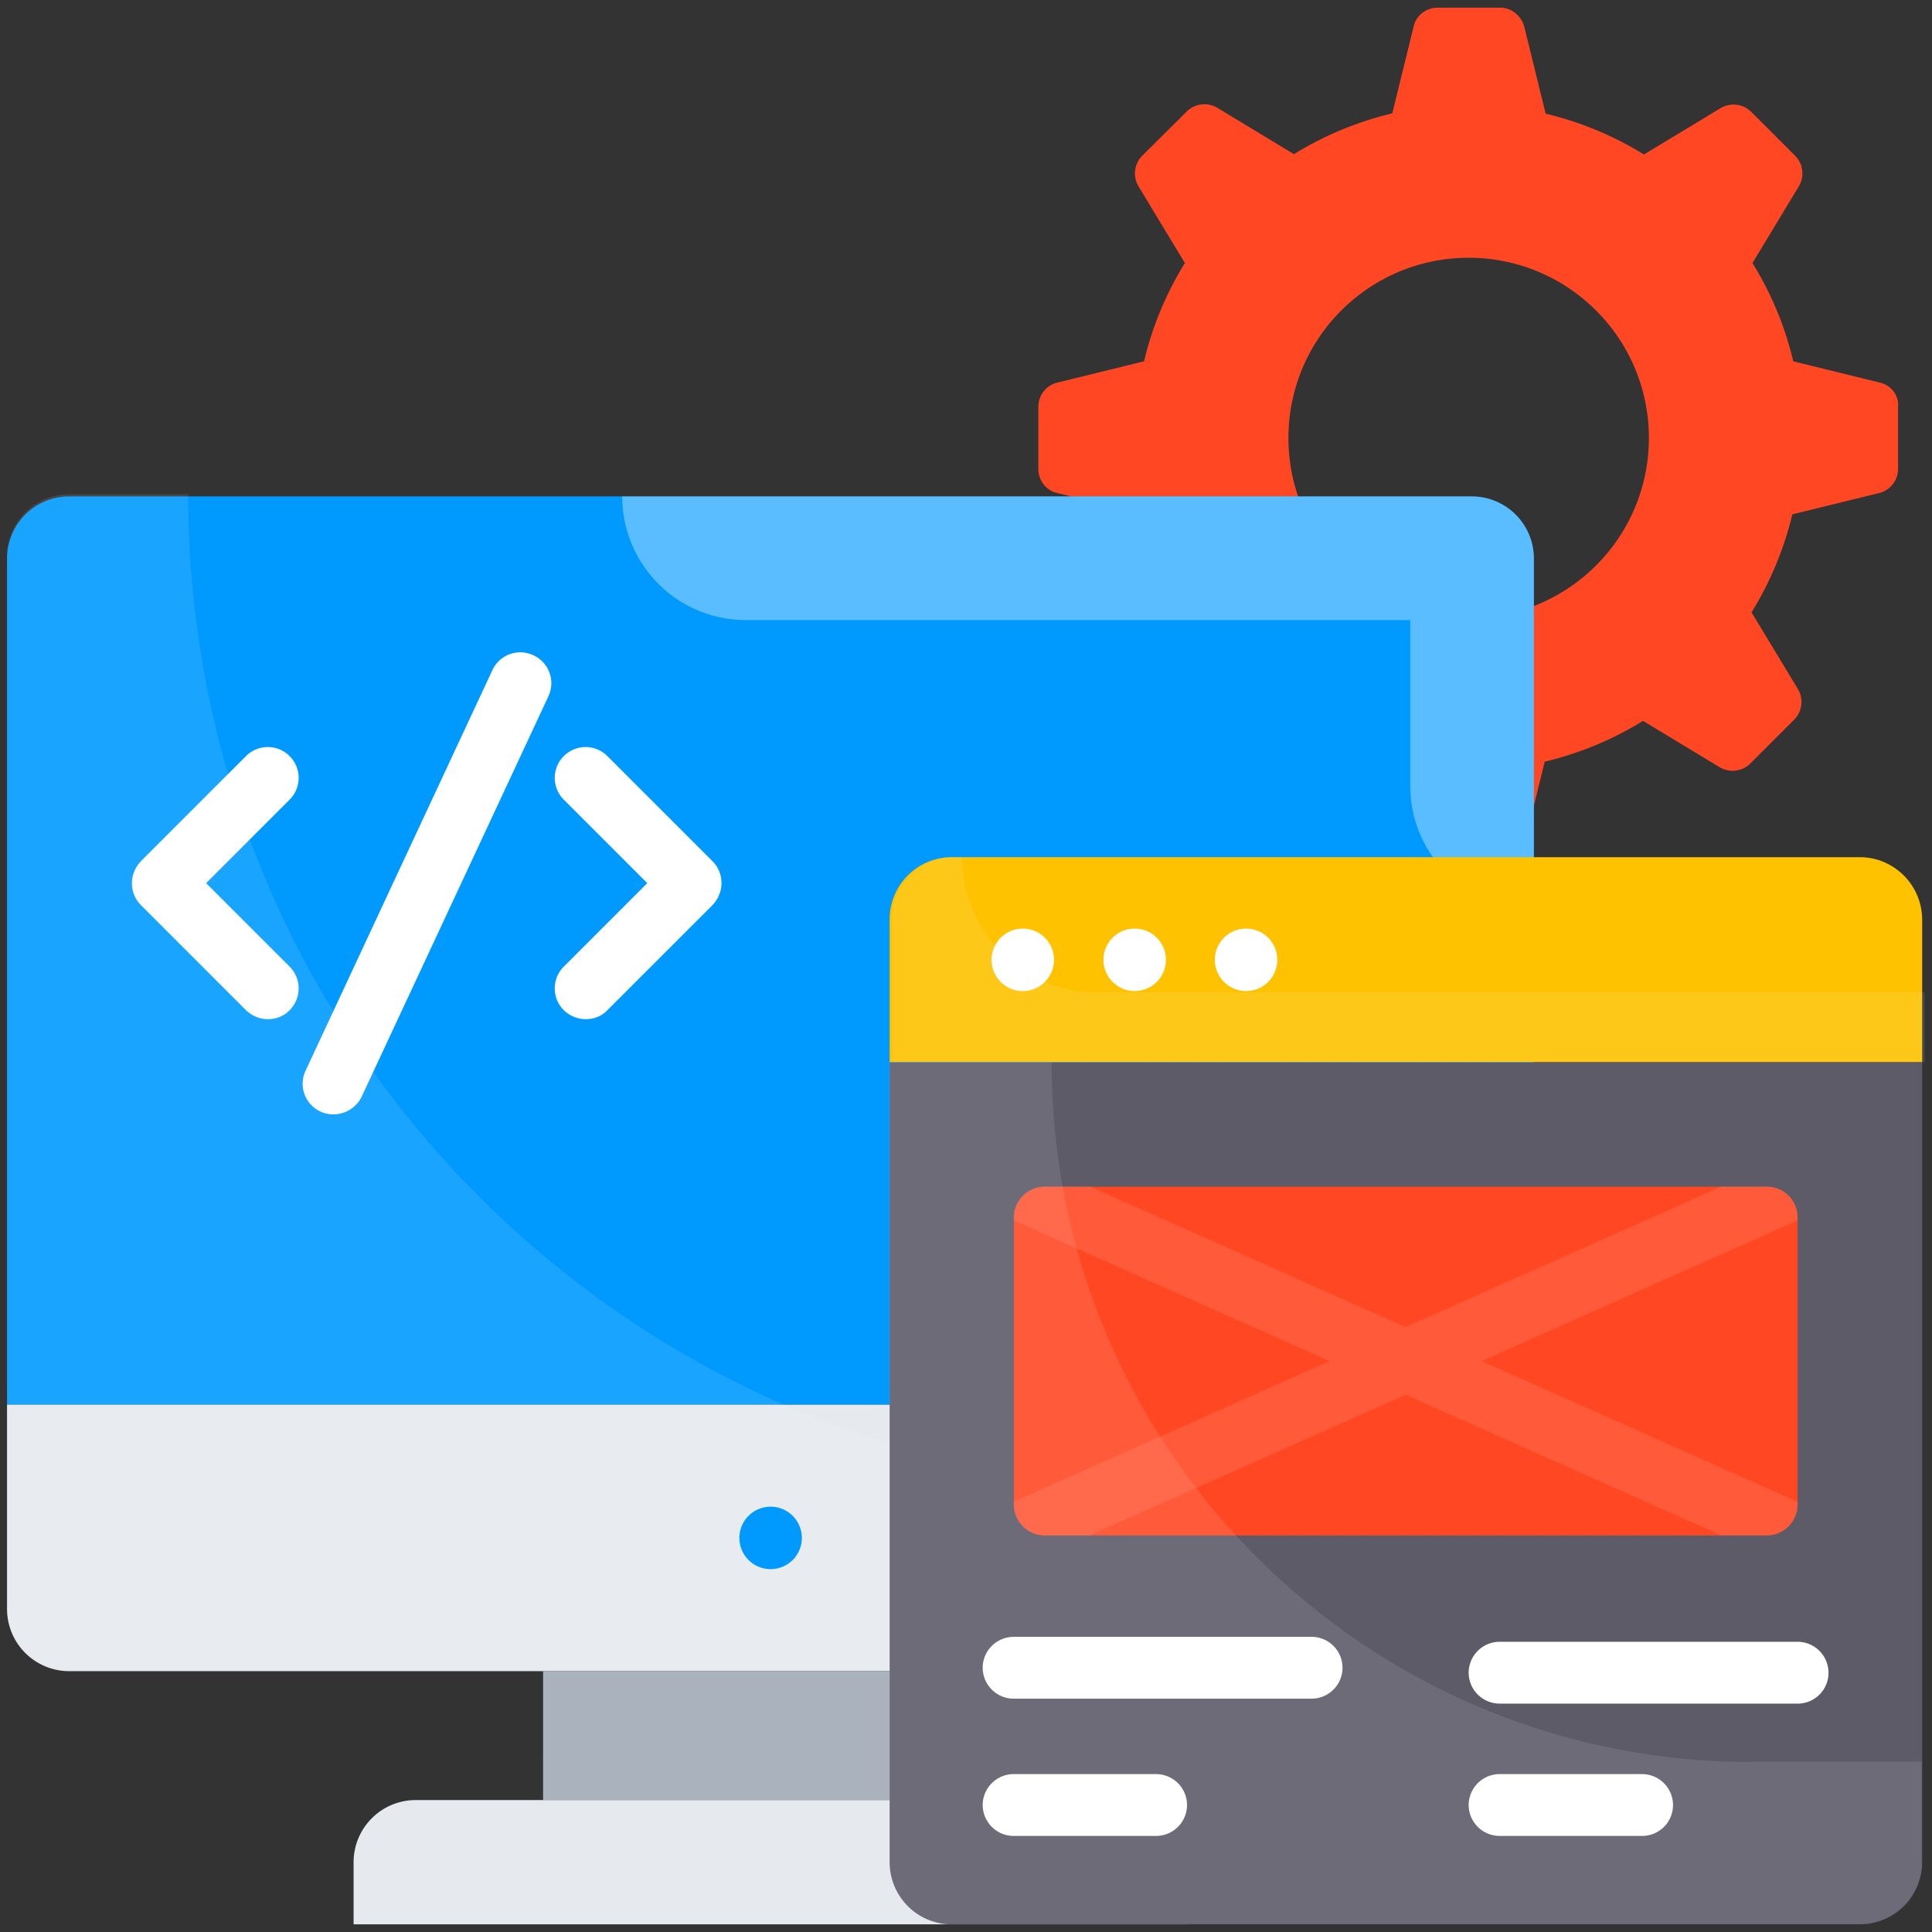 <svg xmlns="http://www.w3.org/2000/svg" width="214" height="214" fill="none"><rect width="100%" height="100%" fill="#333333" stroke="none"/><path fill="#FF4823" d="m208.255 42.385-9.622-2.363a36.8 36.8 0 0 0-4.52-10.89l5.136-8.491a2.79 2.79 0 0 0-.411-3.39l-4.862-4.863a2.79 2.79 0 0 0-3.39-.41l-8.492 5.136a36.8 36.8 0 0 0-10.889-4.52l-2.363-9.622c-.343-1.267-1.438-2.123-2.705-2.123h-6.883c-1.267 0-2.397.856-2.671 2.088l-2.363 9.622a36.8 36.8 0 0 0-10.889 4.52l-8.492-5.136a2.79 2.79 0 0 0-3.39.411l-4.931 4.897a2.79 2.79 0 0 0-.411 3.39l5.137 8.492a36.8 36.8 0 0 0-4.52 10.889l-9.623 2.363a2.75 2.75 0 0 0-2.088 2.67v6.883c0 1.267.856 2.397 2.088 2.671l9.623 2.363a36.2 36.2 0 0 0 4.52 10.855l-5.137 8.492a2.79 2.79 0 0 0 .411 3.39l4.863 4.862a2.79 2.79 0 0 0 3.39.411l8.492-5.136a36.8 36.8 0 0 0 10.889 4.52l2.363 9.622a2.746 2.746 0 0 0 2.67 2.089h6.883c1.267 0 2.397-.856 2.671-2.09l2.363-9.621a36.8 36.8 0 0 0 10.889-4.52l8.492 5.136c1.096.65 2.5.48 3.39-.41l4.862-4.863a2.79 2.79 0 0 0 .411-3.39l-5.136-8.492a37 37 0 0 0 4.52-10.855l9.622-2.363a2.75 2.75 0 0 0 2.089-2.67v-6.883c.103-1.267-.753-2.363-1.986-2.671m-45.577 26.092c-11.026 0-19.963-8.937-19.963-19.963s8.937-19.963 19.963-19.963 19.963 8.937 19.963 19.963-8.937 19.963-19.963 19.963"/><path fill="#009AFF" d="M169.903 61.869a6.883 6.883 0 0 0-6.883-6.883H7.663A6.883 6.883 0 0 0 .78 61.869v93.721h169.123z"/><path fill="#fff" d="M163.021 54.986H68.922c0 7.567 6.13 13.697 13.697 13.697h73.587v18.354c0 7.567 6.13 13.697 13.697 13.697V61.869a6.883 6.883 0 0 0-6.882-6.883" opacity=".35"/><path fill="#E6E9EE" d="M.78 155.59v22.634a6.883 6.883 0 0 0 6.883 6.883H163.02a6.883 6.883 0 0 0 6.883-6.883V155.59z"/><path fill="#fff" d="M130.867 164.767c-60.78 0-110.021-49.275-110.021-110.02H7.663A6.883 6.883 0 0 0 .78 61.628V177.95a6.883 6.883 0 0 0 6.883 6.883h155.323a6.883 6.883 0 0 0 6.883-6.883v-13.183z" opacity=".1"/><path fill="#AAB2BD" d="M60.156 185.107h50.371v14.279h-50.37z"/><path fill="#E6E9EE" d="M124.669 199.386h-78.62a6.883 6.883 0 0 0-6.883 6.883v6.883h92.386v-6.883a6.883 6.883 0 0 0-6.883-6.883"/><path fill="#FEC200" d="M205.995 94.947h-100.57a6.883 6.883 0 0 0-6.883 6.882v15.82h114.37v-15.82c-.035-3.8-3.116-6.882-6.917-6.882"/><path fill="#fff" d="M121.553 109.945c-8.287 0-14.998-6.712-14.998-14.998h-.856a6.883 6.883 0 0 0-6.883 6.882v15.82h114.37v-7.738h-91.633z" opacity=".1"/><path fill="#fff" d="M29.68 112.89c-.89 0-1.746-.343-2.43-.993l-11.643-11.643a3.4 3.4 0 0 1-.993-2.431c0-.924.376-1.78.993-2.431l11.642-11.643a3.41 3.41 0 0 1 4.828 0 3.41 3.41 0 0 1 0 4.829l-9.245 9.245 9.245 9.245a3.41 3.41 0 0 1 0 4.829c-.65.685-1.54.993-2.397.993m35.202 0c-.89 0-1.747-.343-2.432-.993a3.41 3.41 0 0 1 0-4.829l9.246-9.245-9.246-9.245a3.41 3.41 0 0 1 0-4.829 3.41 3.41 0 0 1 4.828 0l11.643 11.643c.65.65.993 1.507.993 2.431s-.377 1.78-.993 2.431l-11.643 11.643c-.65.685-1.506.993-2.397.993M36.94 123.436c-.48 0-.993-.102-1.438-.308a3.4 3.4 0 0 1-1.644-4.554L54.54 74.23a3.403 3.403 0 0 1 4.554-1.644 3.403 3.403 0 0 1 1.644 4.555l-20.682 44.344a3.49 3.49 0 0 1-3.116 1.951"/><path fill="#5D5B68" d="M98.542 117.684v88.585a6.883 6.883 0 0 0 6.883 6.883h100.604a6.883 6.883 0 0 0 6.883-6.883v-88.585z"/><path fill="#FF4823" d="M195.687 131.449h-79.956a3.434 3.434 0 0 0-3.424 3.424v31.777a3.435 3.435 0 0 0 3.424 3.425h79.956a3.435 3.435 0 0 0 3.425-3.425v-31.777a3.39 3.39 0 0 0-3.425-3.424"/><path fill="#fff" d="M199.112 166.65v-.308l-34.996-15.58 34.996-15.58v-.343a3.434 3.434 0 0 0-3.424-3.424h-5l-34.996 15.58-34.995-15.58h-5a3.434 3.434 0 0 0-3.424 3.424v.343l34.996 15.58-34.996 15.58v.308a3.435 3.435 0 0 0 3.424 3.425h5l34.995-15.581 34.996 15.581h5a3.413 3.413 0 0 0 3.424-3.425" opacity=".1"/><path fill="#fff" d="M113.232 109.774a3.459 3.459 0 1 0-.001-6.917 3.459 3.459 0 0 0 .001 6.917m12.395 0a3.46 3.46 0 1 0 0-6.919 3.46 3.46 0 0 0 0 6.919m12.396 0a3.459 3.459 0 1 0 0-6.918 3.459 3.459 0 0 0 0 6.918m7.26 78.381h-33.01a3.435 3.435 0 0 1-3.424-3.425 3.434 3.434 0 0 1 3.424-3.424h33.01a3.434 3.434 0 0 1 3.424 3.424 3.435 3.435 0 0 1-3.424 3.425m-17.224 15.203h-15.786a3.434 3.434 0 0 1-3.424-3.424 3.434 3.434 0 0 1 3.424-3.424h15.786a3.434 3.434 0 0 1 3.424 3.424 3.434 3.434 0 0 1-3.424 3.424m71.053-14.656h-33.01a3.434 3.434 0 0 1-3.424-3.424 3.434 3.434 0 0 1 3.424-3.424h33.01a3.434 3.434 0 0 1 3.424 3.424 3.41 3.41 0 0 1-3.424 3.424m-17.224 14.656h-15.786a3.434 3.434 0 0 1-3.424-3.424 3.434 3.434 0 0 1 3.424-3.424h15.786a3.434 3.434 0 0 1 3.424 3.424 3.413 3.413 0 0 1-3.424 3.424"/><path fill="#009AFF" d="M85.358 173.807a3.458 3.458 0 1 0 0-6.917 3.458 3.458 0 0 0 0 6.917"/><path fill="#fff" d="M194.01 195.174c-42.803 0-77.525-34.722-77.525-77.525H98.508v88.586c0 3.8 3.082 6.882 6.883 6.882h100.604a6.883 6.883 0 0 0 6.883-6.882V195.14H194.01z" opacity=".1"/></svg>